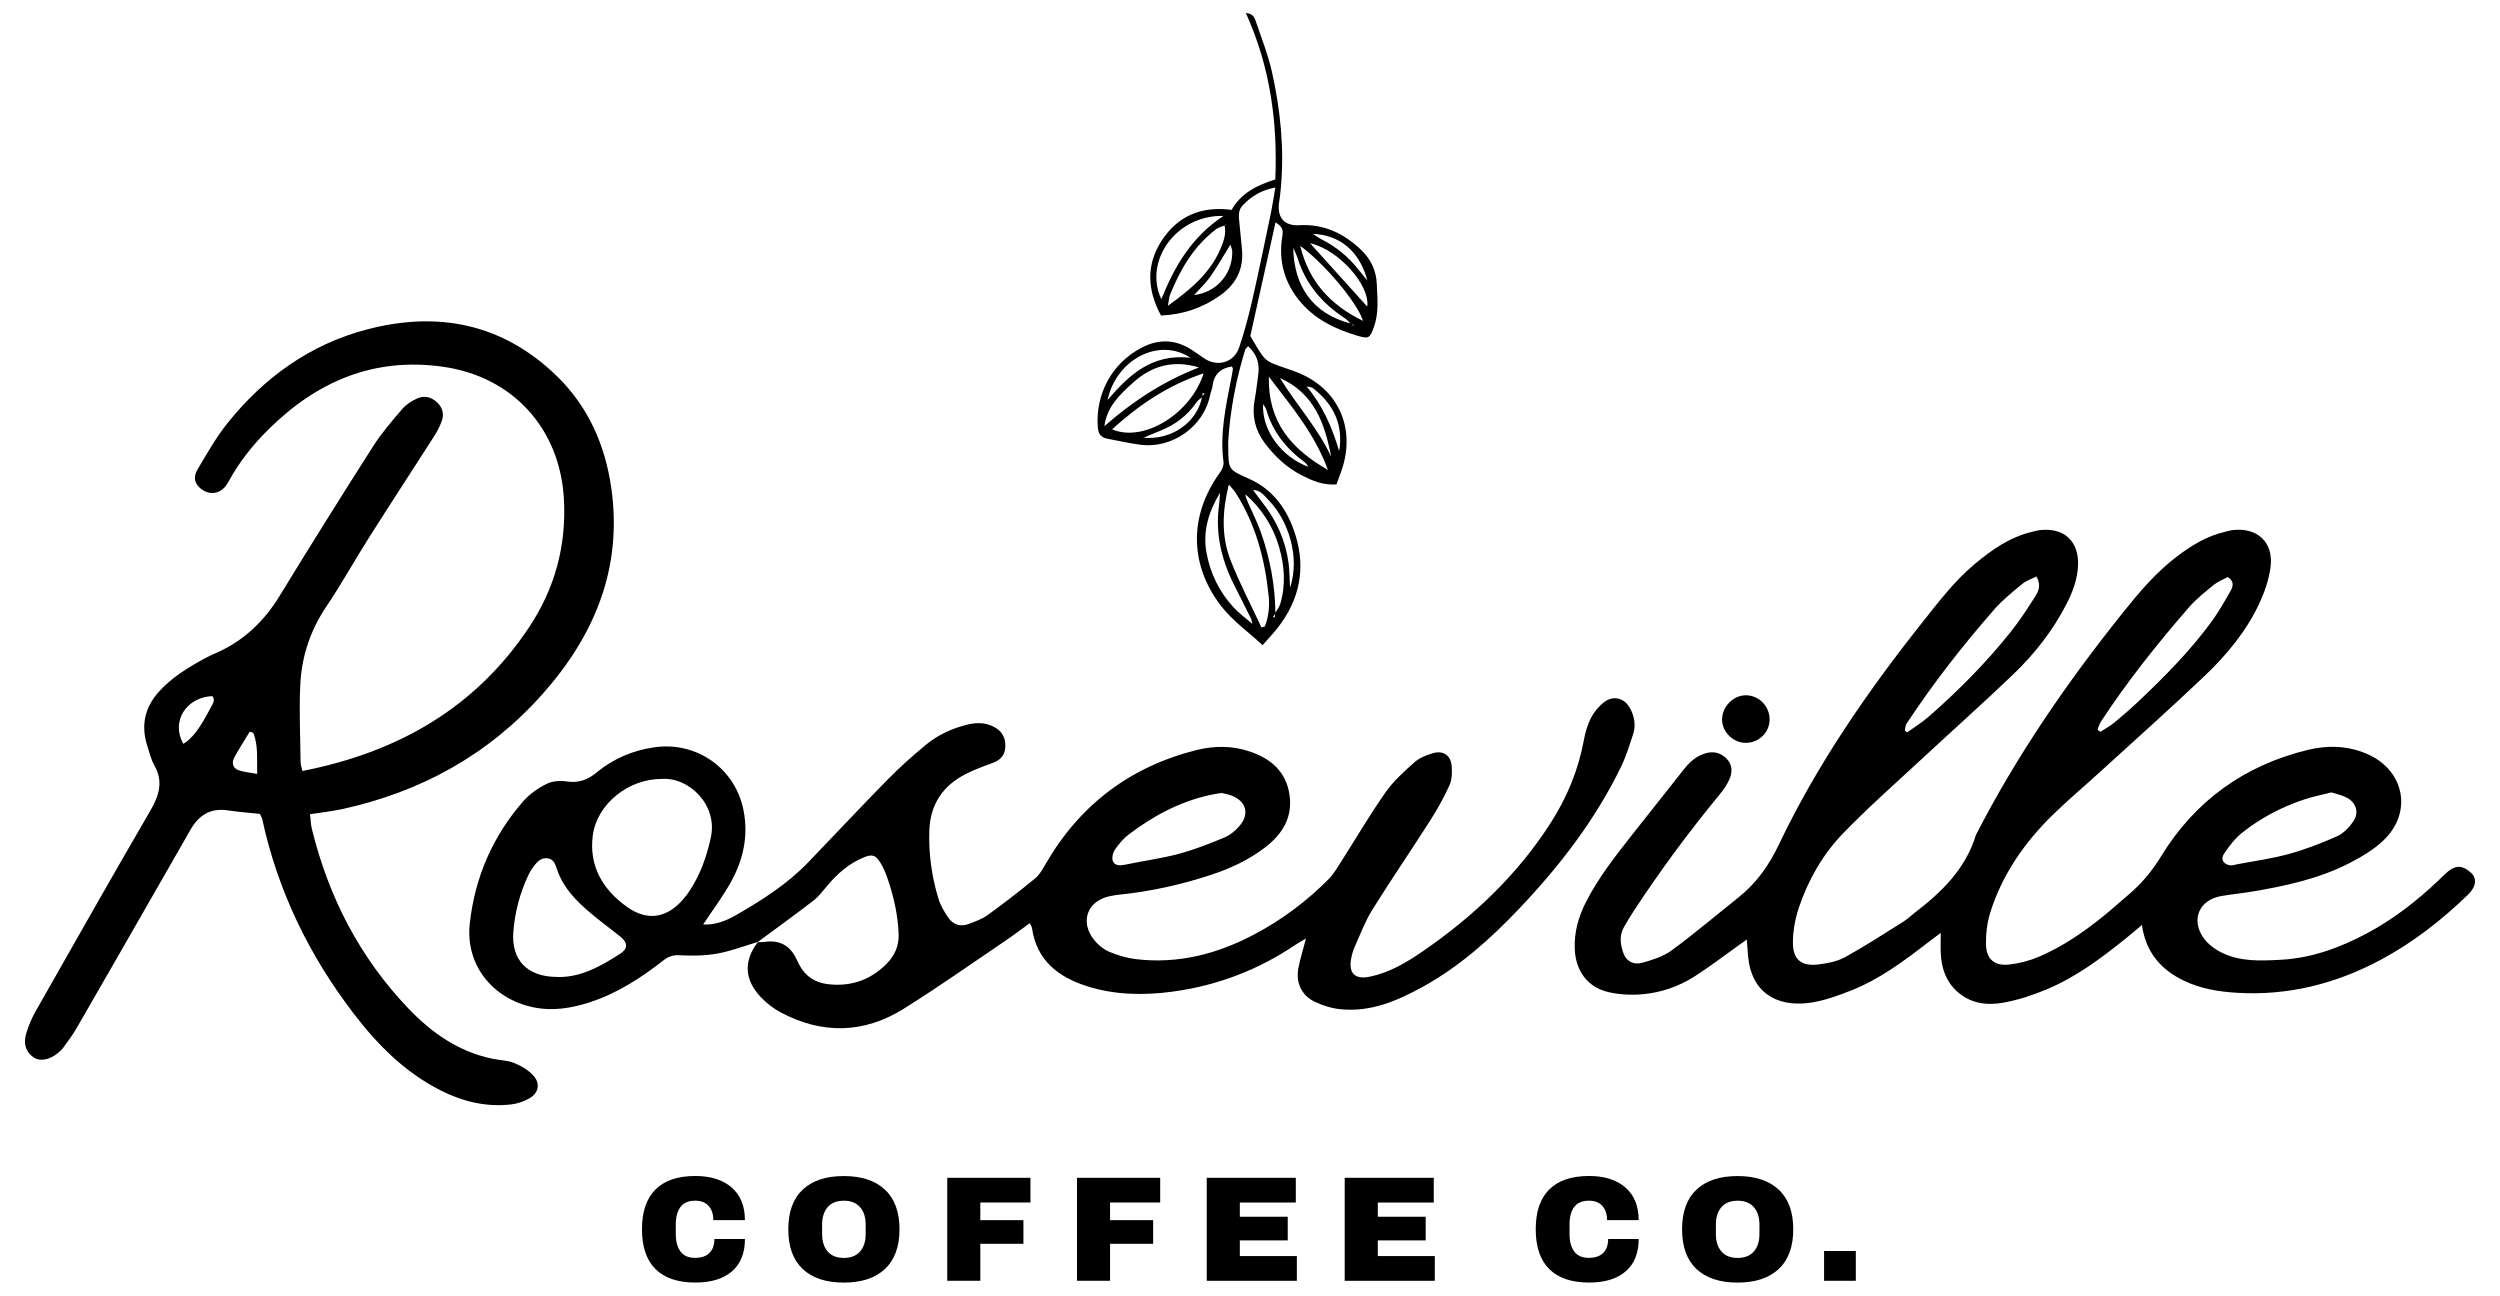 <svg viewBox="0 0 1062.1 550.4" xmlns="http://www.w3.org/2000/svg" id="Layer_1"><defs><style>.cls-1{fill:#000;stroke-width:0px;}</style></defs><path d="M909.96,392.98c-2.58,2.16-4.67,3.96-6.82,5.69-10.53,8.5-21.39,16.59-33.99,21.8-5.82,2.41-11.95,4.43-18.13,5.52-6.95,1.23-13.89.38-19.57-4.77-4.72-4.29-6.58-9.79-6.92-15.92-.15-2.72-.03-5.46-.03-8.98-2.22,1.67-3.78,2.82-5.32,4.01-10.25,7.89-20.6,15.67-32.73,20.46-5.68,2.24-11.6,4.42-17.6,5.24-14.66,2-24.92-5.01-26.19-19.75-.19-2.16-.34-4.31-.55-7.12-1.36.96-2.36,1.66-3.35,2.37-6.3,4.48-12.44,9.23-18.96,13.37-6.6,4.19-14.04,6.77-21.82,7.48-4.86.44-10,.21-14.73-.91-8.9-2.1-13.85-9.09-14.23-18.26-.29-7.15,1.55-13.74,4.77-20.02,5.19-10.13,12.13-19.07,19.14-27.96,7.5-9.51,15.04-19,22.54-28.5,2.38-3.01,5.12-5.47,8.92-6.64,3.38-1.05,6.36-.39,8.84,1.91,2.64,2.45,2.91,5.73,1.61,8.81-1.05,2.5-2.71,4.84-4.45,6.95-12.9,15.65-24.92,31.93-36.06,48.87-1.53,2.32-2.96,4.71-4.35,7.11-2.19,3.78-1.59,7.72-.17,11.51,1.15,3.06,4.24,4.81,7.83,3.79,4.33-1.23,8.94-2.63,12.49-5.24,9.75-7.16,19-15,28.45-22.55,7.55-6.03,12.84-13.4,17.08-22.29,16.29-34.19,37.72-65.21,61.24-94.82,6.79-8.55,13.4-17.26,21.85-24.35,7.37-6.18,15.1-11.65,24.68-13.88.97-.23,1.92-.54,2.9-.66,10.47-1.32,16.96,4.54,16.5,15.08-.25,5.85-2.3,11.24-4.95,16.39-5.78,11.24-13.52,21.09-22.58,29.78-12.76,12.23-25.98,23.99-38.94,36.02-11.2,10.4-22.71,20.52-33.32,31.49-8.6,8.9-14.8,19.7-18.77,31.48-1.61,4.8-2.59,10.06-2.57,15.1.04,7.17,3.67,10.01,10.82,9.15,3.88-.47,8.02-1.27,11.38-3.12,8.5-4.68,16.64-10.01,24.88-15.16,1.67-1.05,3.1-2.48,4.68-3.69,11.51-8.79,21.63-18.67,26-33.06,17.3-33.69,38.63-64.7,62.26-94.23,7.1-8.87,14.37-17.5,23.52-24.36,6.08-4.56,12.49-8.46,20.03-10.17.97-.22,1.91-.56,2.89-.7,10.87-1.46,18.01,5.22,16.41,16.08-.76,5.2-2.54,10.41-4.79,15.19-5.56,11.82-13.87,21.8-23.25,30.72-14.53,13.83-29.53,27.18-44.35,40.7-6.6,6.03-13.46,11.8-19.86,18.03-12.12,11.79-21.63,25.4-26.75,41.64-1.34,4.26-1.91,8.94-1.85,13.42.09,6.48,3.55,9.46,10.03,8.73,4.26-.48,8.6-1.64,12.55-3.33,9.92-4.24,18.77-10.33,27.15-17.08,3.56-2.87,6.93-5.96,10.43-8.9,5.66-4.74,10.26-10.14,14.19-16.58,14.42-23.62,35.45-38.75,62.41-45.29,8.42-2.04,16.98-1.82,25.14,1.72,15.99,6.94,19.5,24.95,6.83,36.87-4.12,3.87-9.22,6.9-14.29,9.51-13.03,6.69-27.23,9.73-41.57,12.14-4.31.72-8.67,1.11-12.97,1.87-9.25,1.63-12.93,9.9-7.55,17.68,1.82,2.62,4.76,4.82,7.67,6.28,7.93,3.98,16.61,3.56,25.15,3.11,13.16-.69,25.24-5.14,36.73-11.27,11.29-6.03,21.3-13.84,30.55-22.66,1.15-1.1,2.26-2.24,3.47-3.28,4.19-3.59,7.03-2.48,10.05.16,2.74,2.39,2.3,5.99-1.11,9.3-11.16,10.85-23.36,20.36-37.12,27.73-19.15,10.26-39.53,15.38-61.33,14.03-7.75-.48-15.38-1.76-22.49-5.21-9.72-4.72-16.02-12.04-17.67-23.58ZM990.48,336.65c-4.06,1.04-7.96,1.8-11.69,3.04-9.46,3.16-18.25,7.76-26.05,13.93-3.16,2.5-5.81,5.87-7.99,9.28-1.54,2.4.25,4.64,3.16,4.75.76.03,1.54-.28,2.31-.43,7.38-1.42,14.89-2.41,22.12-4.4,7.02-1.93,13.89-4.58,20.54-7.54,2.71-1.21,5.13-3.76,6.87-6.26,2.57-3.68,1.31-7.95-2.64-10.1-2.02-1.1-4.4-1.54-6.63-2.28ZM865.15,244.91c-2.17,1.1-4.31,1.75-5.89,3.07-4.12,3.42-8.38,6.79-11.89,10.79-13.5,15.4-26.08,31.52-37.36,48.62-.53.81-.53,1.97-.78,2.96.32.26.65.53.97.79,3-2.15,6.2-4.07,8.96-6.48,12.75-11.13,24.65-23.11,35.19-36.37,3.69-4.65,6.97-9.65,10.15-14.67,1.44-2.27,2.84-4.88.65-8.72ZM891.11,310.01c.39.3.78.6,1.18.91,1.97-1.28,4.08-2.39,5.88-3.87,3.67-3.03,7.26-6.17,10.72-9.44,10.97-10.39,21.57-21.14,30.53-33.33,3.04-4.13,5.58-8.64,8.13-13.09,1.06-1.85,1.89-4.07-1.09-6.04-1.89,1.03-4.15,1.86-5.93,3.3-3.69,3-7.48,6.01-10.58,9.57-13.42,15.43-26.16,31.41-37.39,48.54-.68,1.03-.98,2.3-1.46,3.46Z" class="cls-1"></path><path d="M321.83,400.21c-5.67,1.68-11.25,3.86-17.03,4.9-5.22.94-10.68,1.01-16,.72-2.87-.16-4.84.52-6.97,2.19-9.43,7.37-19.39,13.86-30.87,17.65-8.03,2.65-16.13,4.03-24.61,2.22-17.22-3.68-28.67-18.09-26.78-35.44,2.13-19.57,9.69-37.15,22.74-52.06,2.67-3.05,6.27-5.55,9.92-7.37,2.46-1.23,5.83-1.45,8.63-1.02,5.01.77,8.94-.79,12.63-3.84,7.06-5.82,15.13-9.28,24.22-10.64,18.2-2.74,34.76,8.9,38.21,26.93,2.04,10.65-.11,20.61-5.18,29.87-3.5,6.39-7.95,12.27-12.02,18.44,4.98.26,9.64-1.49,13.91-3.95,11.03-6.36,21.78-13.16,30.69-22.42,11.29-11.73,22.41-23.64,33.83-35.25,5.14-5.23,10.65-10.13,16.3-14.8,5.1-4.21,11.1-6.92,17.56-8.51,3.78-.93,7.53-.91,11.06.86,3.53,1.77,5.26,4.66,5.03,8.7-.21,3.68-2.27,5.64-5.6,6.83-3.73,1.33-7.47,2.74-11.01,4.51-9.88,4.95-15.31,12.97-15.68,24.1-.33,9.79.99,19.42,3.81,28.78.9,2.97,2.55,5.83,4.35,8.38,2,2.84,5.1,3.84,8.48,2.57,2.77-1.05,5.7-2.05,8.06-3.76,6.91-5,13.67-10.21,20.25-15.62,1.91-1.57,3.21-3.98,4.49-6.19,14.58-25.19,36.02-41.35,64.26-48.38,7.4-1.84,15-1.83,22.36.63,9.13,3.05,15.65,8.69,17,18.7,1.27,9.42-3.08,16.42-10.3,21.99-6.85,5.28-14.57,8.91-22.7,11.61-12.85,4.26-26.02,7.19-39.51,8.56-1.18.12-2.36.34-3.53.56-9.75,1.81-13.26,10.77-7.07,18.59,1.66,2.1,4,4.03,6.43,5.07,3.6,1.53,7.51,2.69,11.39,3.16,18,2.15,34.72-2.23,50.51-10.63,11.66-6.2,22.14-14.05,31.42-23.43,2.19-2.21,3.78-5.05,5.48-7.71,6.19-9.69,12-19.64,18.6-29.04,3.37-4.81,7.9-8.89,12.33-12.83,2.12-1.89,5.1-3.06,7.89-3.88,4.31-1.27,7.55.96,7.91,5.44.22,2.7.17,5.75-.9,8.14-2.34,5.2-5.15,10.24-8.23,15.06-8.1,12.71-16.63,25.15-24.6,37.93-3.02,4.84-5.03,10.31-7.39,15.55-.73,1.61-1.25,3.36-1.57,5.11-1.18,6.34,1.58,9.05,7.97,7.73,8.34-1.73,15.54-6.03,22.41-10.75,21.49-14.78,40.16-32.4,54.33-54.5,6.94-10.83,11.77-22.42,14.11-35.08.6-3.28,1.53-6.63,3.04-9.57,1.31-2.56,3.34-5,5.63-6.75,3.97-3.03,8.7-1.7,11.04,2.72,1.83,3.45,2.47,7.2,1.24,10.96-1.54,4.7-3.02,9.47-5.17,13.89-10.94,22.54-26.09,42.14-43.26,60.23-12.21,12.86-25.38,24.61-41.06,33.24-10.75,5.91-21.89,10.66-34.5,9.48-3.85-.36-7.81-1.55-11.3-3.23-5.69-2.74-8.1-8.25-6.88-14.46.76-3.84,1.94-7.59,3.19-12.38-1.93,1.14-3.21,1.8-4.39,2.61-15.9,10.77-33.46,17.45-52.42,19.97-12.06,1.6-24.33,1.44-36.07-2.28-12.24-3.88-21.6-10.98-23.53-24.84-.07-.54-.48-1.03-.94-1.99-3.29,2.39-6.37,4.77-9.59,6.95-14.64,9.89-29.07,20.13-44.06,29.48-16.85,10.5-34.53,10.84-52.13,1.5-3.1-1.65-6.02-3.94-8.45-6.48-7.05-7.39-7.37-15.43-1.33-23.35.99-.04,1.98,0,2.95-.14,6.34-.93,10.81,1.54,13.5,7.31.42.9.87,1.78,1.34,2.66,2.55,4.75,6.74,7.34,11.9,7.97,9.63,1.18,18.06-1.63,24.98-8.56,3.54-3.54,5.4-7.74,5.19-12.83-.32-8.2-2.15-16.09-4.82-23.8-.77-2.23-1.73-4.46-2.97-6.46-2.02-3.23-3.43-3.64-7-2.2-6.23,2.52-11.11,6.81-15.39,11.88-1.9,2.25-3.69,4.69-5.99,6.46-7.8,6.03-15.81,11.79-23.74,17.66ZM281.03,330.93c-13.88-.08-27.41,10.53-29.19,23.99-1.71,12.99,4.26,23.1,14.68,30.46,8.4,5.93,16.46,4.72,23.34-2.88,1.19-1.31,2.27-2.75,3.24-4.24,4.5-6.88,7.14-14.43,8.89-22.47,3.06-14.02-9.55-25.82-20.97-24.86ZM236.61,415.06c9.9.35,18.54-4.51,26.91-9.9,3.31-2.13,3.21-4.65.12-7.16-4.3-3.5-8.82-6.74-13.03-10.33-5.75-4.9-11.02-10.23-13.7-17.59-.85-2.33-1.4-5.3-4.66-5.48-2.94-.16-4.52,2.13-6.04,4.22-.69.95-1.29,2-1.79,3.07-3.56,7.6-5.67,15.64-6.33,23.95-.95,12,5.89,19.13,18.52,19.21ZM518.98,336.88c-1.88.33-3.45.54-4.99.88-12.81,2.84-24.09,8.88-34.43,16.73-2.32,1.76-4.3,4.13-5.94,6.55-.87,1.28-1.37,3.6-.79,4.89.86,1.93,3.07,1.86,5.21,1.41,7.55-1.59,15.25-2.6,22.69-4.58,6.65-1.77,13.13-4.32,19.5-6.98,2.45-1.02,4.74-2.97,6.48-5.03,4.22-5,2.66-10.38-3.42-12.72-1.45-.56-3.02-.82-4.3-1.16Z" class="cls-1"></path><path d="M128.48,327.55c40.47-7.96,73.44-26.7,96.28-61.03,10.96-16.47,15.96-34.75,14.8-54.73-1.73-29.8-21.75-51.78-51.34-55.98-29.57-4.19-53.8,6.36-74.37,26.82-6.49,6.45-12.19,13.61-16.6,21.7-.56,1.04-1.22,2.08-2.03,2.92-2.7,2.77-6.57,2.93-9.73.51-2.8-2.14-3.58-4.97-1.52-8.41,3.97-6.62,7.77-13.46,12.58-19.46,15.55-19.41,35.03-33.55,59.29-39.92,30.2-7.93,57.62-2.53,80.55,19.63,13.48,13.03,20.7,29.39,23.32,47.79,4.83,33.91-7.08,62.51-29.12,87.35-22.85,25.77-51.69,41.72-85.34,49.02-4.24.92-8.59,1.37-13.54,2.15.27,2.17.31,4.3.8,6.31,7.09,28.9,20.34,54.58,40.94,76.17,9.85,10.32,21.35,18.43,35.76,21.4,3.11.64,6.44.66,9.31,1.84,3,1.23,6.1,3.06,8.2,5.46,2.96,3.38,2.05,7.31-1.85,9.55-2.33,1.34-5.11,2.27-7.78,2.57-10.58,1.2-20.53-1.22-29.95-6-15.08-7.64-26.69-19.3-36.78-32.47-18.96-24.73-32.34-52.18-38.95-82.74-.16-.74-.63-1.42-1-2.23-4.6-.49-9.16-.81-13.66-1.5-7.31-1.12-12.27,2.06-15.76,8.13-6.13,10.66-12.23,21.35-18.35,32.02-10.07,17.55-20.12,35.12-30.25,52.63-1.58,2.73-3.5,5.28-5.36,7.84-.69.95-1.57,1.81-2.5,2.54-3.65,2.92-7.67,3.67-10.41,1.69-3.52-2.54-4.14-6.26-2.96-10.12.97-3.19,2.27-6.35,3.91-9.25,16.16-28.47,32.29-56.96,48.74-85.25,3.76-6.46,5.71-12.4,1.75-19.37-1.35-2.38-1.98-5.17-2.85-7.8-2.87-8.62-1.48-16.39,4.63-23.28,5.51-6.21,12.47-10.4,19.62-14.33,1.56-.86,3.2-1.58,4.84-2.3,11.68-5.13,20.36-13.42,27-24.28,13.04-21.33,26.31-42.53,39.76-63.61,3.61-5.65,8.06-10.79,12.44-15.9,1.62-1.88,3.98-3.35,6.28-4.38,2.92-1.3,5.88-.64,8.3,1.58,2.45,2.24,3.2,5.06,2.08,8.12-.81,2.21-1.93,4.36-3.2,6.34-9.19,14.37-18.54,28.64-27.67,43.05-6.16,9.72-11.73,19.82-18.16,29.36-6.76,10.03-10.43,21.03-11.04,32.86-.57,11.08,0,22.21.11,33.32,0,.96.39,1.92.77,3.64ZM77.87,316.02c3.76-2.18,7.22-6.8,11.69-15.49.76-1.48,2.09-3.01.64-4.81-11.24.59-17.61,10.81-12.33,20.3ZM107.59,311.3c-.5-.15-1-.3-1.5-.44-2.19,3.63-4.52,7.2-6.54,10.92-1.17,2.15-.77,4.5,1.7,5.4,2.41.88,5.07,1.04,8.02,1.6-.2-6.47.52-12.12-1.69-17.47Z" class="cls-1"></path><path d="M741.43,315.59c-5.26-.11-9.86-4.76-9.83-9.94.03-5.48,4.83-10.32,10.18-10.27,5.54.06,10.06,4.71,10.02,10.32-.04,5.59-4.67,10.01-10.38,9.89Z" class="cls-1"></path><path d="M310.81,504.48c3.77,3.25,5.66,7.87,5.66,13.89h-13.42c0-2.55-.67-4.56-2-6.04-1.34-1.48-3.23-2.23-5.69-2.23-2.84,0-4.93.89-6.26,2.67-1.34,1.78-2,4.26-2,7.44v4.07c0,3.14.67,5.61,2,7.41,1.34,1.8,3.38,2.7,6.14,2.7s4.77-.7,6.17-2.1c1.4-1.4,2.1-3.37,2.1-5.91h12.97c0,5.98-1.83,10.55-5.5,13.73-3.67,3.18-8.85,4.77-15.55,4.77-7.46,0-13.11-1.91-16.94-5.72-3.84-3.82-5.75-9.45-5.75-16.92s1.92-13.1,5.75-16.91c3.83-3.81,9.48-5.72,16.94-5.72,6.49,0,11.62,1.62,15.39,4.86Z" class="cls-1"></path><path d="M375.97,505.41c4.11,3.86,6.17,9.48,6.17,16.85s-2.06,13-6.17,16.85c-4.11,3.86-9.94,5.79-17.48,5.79s-13.37-1.92-17.45-5.75c-4.09-3.84-6.14-9.46-6.14-16.88s2.04-13.04,6.14-16.88c4.09-3.84,9.9-5.75,17.45-5.75s13.37,1.93,17.48,5.79ZM351.62,512.85c-1.57,1.82-2.35,4.28-2.35,7.38v4.07c0,3.09.78,5.56,2.35,7.38,1.57,1.82,3.86,2.74,6.87,2.74s5.31-.92,6.9-2.74c1.59-1.82,2.38-4.28,2.38-7.38v-4.07c0-3.09-.79-5.56-2.38-7.38-1.59-1.82-3.89-2.74-6.9-2.74s-5.3.92-6.87,2.74Z" class="cls-1"></path><path d="M402.43,500.38h35.35v10.49h-21.3v7.5h18.31v10.04h-18.31v15.71h-14.05v-43.74Z" class="cls-1"></path><path d="M457.55,500.38h35.35v10.49h-21.3v7.5h18.31v10.04h-18.31v15.71h-14.05v-43.74Z" class="cls-1"></path><path d="M512.68,500.38h37.83v10.49h-23.78v6.04h20.35v10.05h-20.35v6.68h24.22v10.49h-38.28v-43.74Z" class="cls-1"></path><path d="M571.29,500.38h37.83v10.49h-23.78v6.04h20.35v10.05h-20.35v6.68h24.22v10.49h-38.28v-43.74Z" class="cls-1"></path><path d="M690.51,504.48c3.77,3.25,5.66,7.87,5.66,13.89h-13.42c0-2.55-.67-4.56-2-6.04s-3.23-2.23-5.69-2.23c-2.84,0-4.93.89-6.26,2.67-1.34,1.78-2,4.26-2,7.44v4.07c0,3.14.67,5.61,2,7.41,1.34,1.8,3.38,2.7,6.14,2.7s4.77-.7,6.17-2.1c1.4-1.4,2.1-3.37,2.1-5.91h12.97c0,5.98-1.83,10.55-5.5,13.73-3.67,3.18-8.85,4.77-15.55,4.77-7.46,0-13.11-1.91-16.94-5.72-3.84-3.82-5.75-9.45-5.75-16.92s1.92-13.1,5.75-16.91c3.83-3.81,9.48-5.72,16.94-5.72,6.49,0,11.62,1.62,15.39,4.86Z" class="cls-1"></path><path d="M755.68,505.41c4.11,3.86,6.17,9.48,6.17,16.85s-2.06,13-6.17,16.85-9.94,5.79-17.48,5.79-13.37-1.92-17.45-5.75c-4.09-3.84-6.14-9.46-6.14-16.88s2.04-13.04,6.14-16.88c4.09-3.84,9.9-5.75,17.45-5.75s13.37,1.93,17.48,5.79ZM731.33,512.85c-1.57,1.82-2.35,4.28-2.35,7.38v4.07c0,3.09.78,5.56,2.35,7.38,1.57,1.82,3.86,2.74,6.87,2.74s5.31-.92,6.9-2.74,2.38-4.28,2.38-7.38v-4.07c0-3.09-.79-5.56-2.38-7.38-1.59-1.82-3.89-2.74-6.9-2.74s-5.3.92-6.87,2.74Z" class="cls-1"></path><path d="M774.94,544.13v-12.65h13.48v12.65h-13.48Z" class="cls-1"></path><path d="M567.76,205.82c-5.81.35-10.19-1.6-14.44-3.74-6.52-3.29-11.8-8.18-16.1-13.98-3.94-5.32-5.42-11.4-4.22-18.05.67-3.71,1.1-7.47,1.59-11.21.6-4.61-.75-8.5-4.37-11.76-.52.64-1.07,1.02-1.22,1.53-3.87,12.58-6.33,25.42-7.18,38.56-.06.99-.03,1.99-.02,2.99.09,9.27.05,9.36,8.61,13.13,10.66,4.71,16.61,13.32,19.94,23.97,4.48,14.35,1.74,27.5-7.43,39.33-1.92,2.48-4.11,4.74-6.51,7.49-6.05-5.58-12.54-10.19-17.28-16.19-13.36-16.87-14.71-38.1-.7-57.35.85-1.16,1.56-2.91,1.37-4.25-1.62-12.08,1-23.74,3.27-35.44.26-1.36.54-2.72.71-4.09.04-.33-.27-.71-.42-1.07-4.95.75-7.74,3.53-8.28,8.55-.13,1.17-.7,2.28-.93,3.45-2.75,13.92-16.52,22.98-29.62,21.27-4.71-.62-9.37-1.7-14.04-2.57-2.72-.51-3.9-1.97-4.11-4.9-1.02-14.13,5.96-27,18.3-33.61,7.35-3.94,14.46-3.81,21.47.65,1.85,1.17,3.61,2.48,5.42,3.71,5.67,3.85,12.75,1.8,14.93-4.76,2.19-6.58,3.99-13.31,5.54-20.08,2.83-12.38,5.36-24.83,7.96-37.26.68-3.28,1.15-6.6,1.81-10.47-5.79,1.06-10.17,3.65-13.88,7.59-1.7,1.81-1.73,3.92-1.51,6.14.4,4.16.79,8.32,1.21,12.47.83,8.31-2.45,14.77-9.11,19.54-7.44,5.33-15.76,8.23-25.27,8.64-5.85-10.76-6.41-21.46.2-31.69,6.73-10.42,16.68-14.93,29.81-13.2,3.82-6.9,10.58-10.48,18.54-12.91,1.02-24.31-2.13-47.79-12.51-70.73,3.08.25,3.73,2.06,4.22,3.51,2.42,7.13,5.22,14.2,6.86,21.52,3.61,16.16,5.31,32.55,3.79,49.15-.18,1.98-.36,3.96-.69,5.91-1.1,6.63,1.95,10.45,8.51,10.07,10.49-.61,19.01,3.5,26.34,10.55,4.03,3.87,6.35,8.66,6.59,14.28.26,6.14.94,12.34-1.19,18.34-1.78,5.01-2.3,5.21-7.31,3.7-8.91-2.68-17.14-6.57-23.4-13.67-7.27-8.24-10.05-17.98-8.19-28.74.49-2.83-.38-4.02-2.92-5.68-3.62,16.29-7.16,32.28-10.72,48.28,1.72,2.82,3.31,5.81,5.29,8.51.97,1.32,2.52,2.45,4.05,3.09,3.66,1.53,7.52,2.57,11.19,4.09,16.15,6.67,23.66,22.05,19.02,38.91-.78,2.83-1.92,5.55-2.96,8.51ZM556.15,198.45c.46.12.92.25,1.38.37-.5-.07-1.01-.15-1.51-.22-.55-.73-.96-1.64-1.67-2.16-7.86-5.79-13.73-13-16.41-22.54-.2-.71-.79-1.31-1.35-2.21-.52,11.24,7.9,22.6,19.56,26.76ZM510.8,168.68c-.82.72-1.84,1.3-2.44,2.17-3.92,5.75-9.19,9.7-15.63,12.23-2.16.85-4.3,1.77-6.94,2.87,12.07,1.13,22.88-6.63,24.89-17.37.34-.46.67-.91,1.01-1.37-.24-.1-.48-.21-.72-.31-.05.59-.11,1.19-.16,1.78ZM557.42,99.35c-.33-.13-.67-.25-1-.38.38.08.76.16,1.14.24,1.27.82,2.49,1.75,3.83,2.43,6.1,3.12,11.32,7.29,15.56,12.67,1.14,1.44,2.31,2.86,3.97,4.9-3.33-12.6-11.8-19.51-23.5-19.87ZM554.72,164.09c-.04-.28-.07-.57-.11-.85-.02.09-.09.22-.05.28.09.15.22.28.33.42,6.87,8.04,11.03,17.46,13.98,27.56.37-1.28.43-2.45.47-3.62.4-9.74-4.03-17.11-11.46-22.91-.79-.62-2.1-.59-3.16-.87ZM506.98,125.38c9.53-.96,16.51-8.62,16.54-18.26,0-1.14-.54-2.28-.79-3.21-2.95,4.75-5.55,9.38-8.59,13.7-2.02,2.86-4.66,5.29-7.02,7.91-.08.13-.16.26-.23.39.03-.18.06-.36.09-.54ZM532.1,208.19c-.12-.26-.24-.51-.36-.77,0,.12-.04.28.03.34.13.12.32.19.49.28,1.41,1.9,2.77,3.82,4.23,5.68,5.88,7.49,9.64,15.91,10.92,25.34.45,3.31.42,6.68.64,10.67,4.48-13.33-1.03-28.93-8.78-36.9-1.98-2.04-3.69-4.78-7.16-4.65ZM574.09,137.52c.25.27.48.56.76.8.06.05.3-.13.46-.2-.45-.14-.91-.29-1.36-.43-.79-.79-1.46-1.74-2.37-2.33-9.66-6.28-16.82-14.49-20.29-25.65-.4-1.28-1.04-2.48-1.86-4.39.27,16.04,8.08,28.02,24.68,32.21ZM541.71,260.45c.74-1.27,1.77-2.46,2.18-3.84,2.41-8.05,1.83-16.13-.44-24.06-2.54-8.87-7.38-16.41-14.37-22.58.14,1.37.67,2.54,1.19,3.72,1.83,4.17,3.94,8.24,5.43,12.52,3.87,11.1,6.06,22.54,6.13,34.34-.32.51-.65,1.02-.97,1.53.24.09.49.18.73.27.04-.63.07-1.27.11-1.9ZM520.33,95.78c-1.21.49-2.6.76-3.6,1.52-9.45,7.19-15.25,16.99-19.59,27.77-.47,1.16-.51,2.48-.97,4.85,9.67-6.98,17.79-13.75,22.22-23.93,1.41-3.25,2.68-6.62,1.84-10.31.16-.02.35,0,.48-.08.06-.04.03-.24.04-.38-.14.19-.27.38-.41.56ZM532.28,265.24c.06.16.09.33.18.47.05.07.19.09.28.13-.2-.15-.41-.3-.61-.45-.24-.93-.34-1.94-.75-2.79-2.36-4.8-4.82-9.56-7.21-14.35-5.24-10.54-7.9-21.56-6.3-33.4.25-1.83.3-3.68.44-5.52-4.72,7.92-7.42,16.12-5.75,25.42,1.6,8.87,5.4,16.57,11.4,23.16,2.47,2.71,5.53,4.9,8.32,7.32ZM535.92,266.56c.49-.15.97-.29,1.46-.44,1.54-4.08,2.05-8.39,1.62-12.69-1.56-15.73-5.52-30.74-14.15-44.22-.68-1.06-1.63-1.95-2.81-3.34-2.78,11.28-3.23,21.97.77,32.19,3.8,9.72,8.7,19.01,13.11,28.49ZM472.45,182.39c13.33,5.74,33.42-6.53,38.89-23.77-15.05,4.98-27.41,13.38-38.89,23.77ZM519.79,91.73c-20.12-.49-34.01,19.19-26.41,35.37,5.56-13.7,12.58-26.23,26.41-35.37ZM564.15,199.63c-5.68-15.48-15.42-26.89-25.1-39.62-.4,19.19,9.41,30.67,25.1,39.62ZM469.19,181.05c11.95-10.46,24.93-19.04,40.2-24.95-11.06-3.29-20.07-.7-27.99,6.43-5.67,5.11-11.18,10.3-12.21,18.52ZM579.07,136.33c-2.49-7.92-16.65-24.62-26.67-31.85,3.66,15.05,12.62,25,26.67,31.85ZM505.74,151.99c-13.41-8.89-31.6.85-35.2,17.97,9.15-10.74,18.92-19.81,35.2-17.97ZM543.8,160.63c6.92,11.33,16.07,21.19,21.72,33.36-2.67-14.04-7.16-26.91-21.72-33.36ZM580.84,130.24c1.36-8.97-12.18-24.25-24.27-26.92,8.15,9.04,16.29,18.07,24.27,26.92Z" class="cls-1"></path></svg>